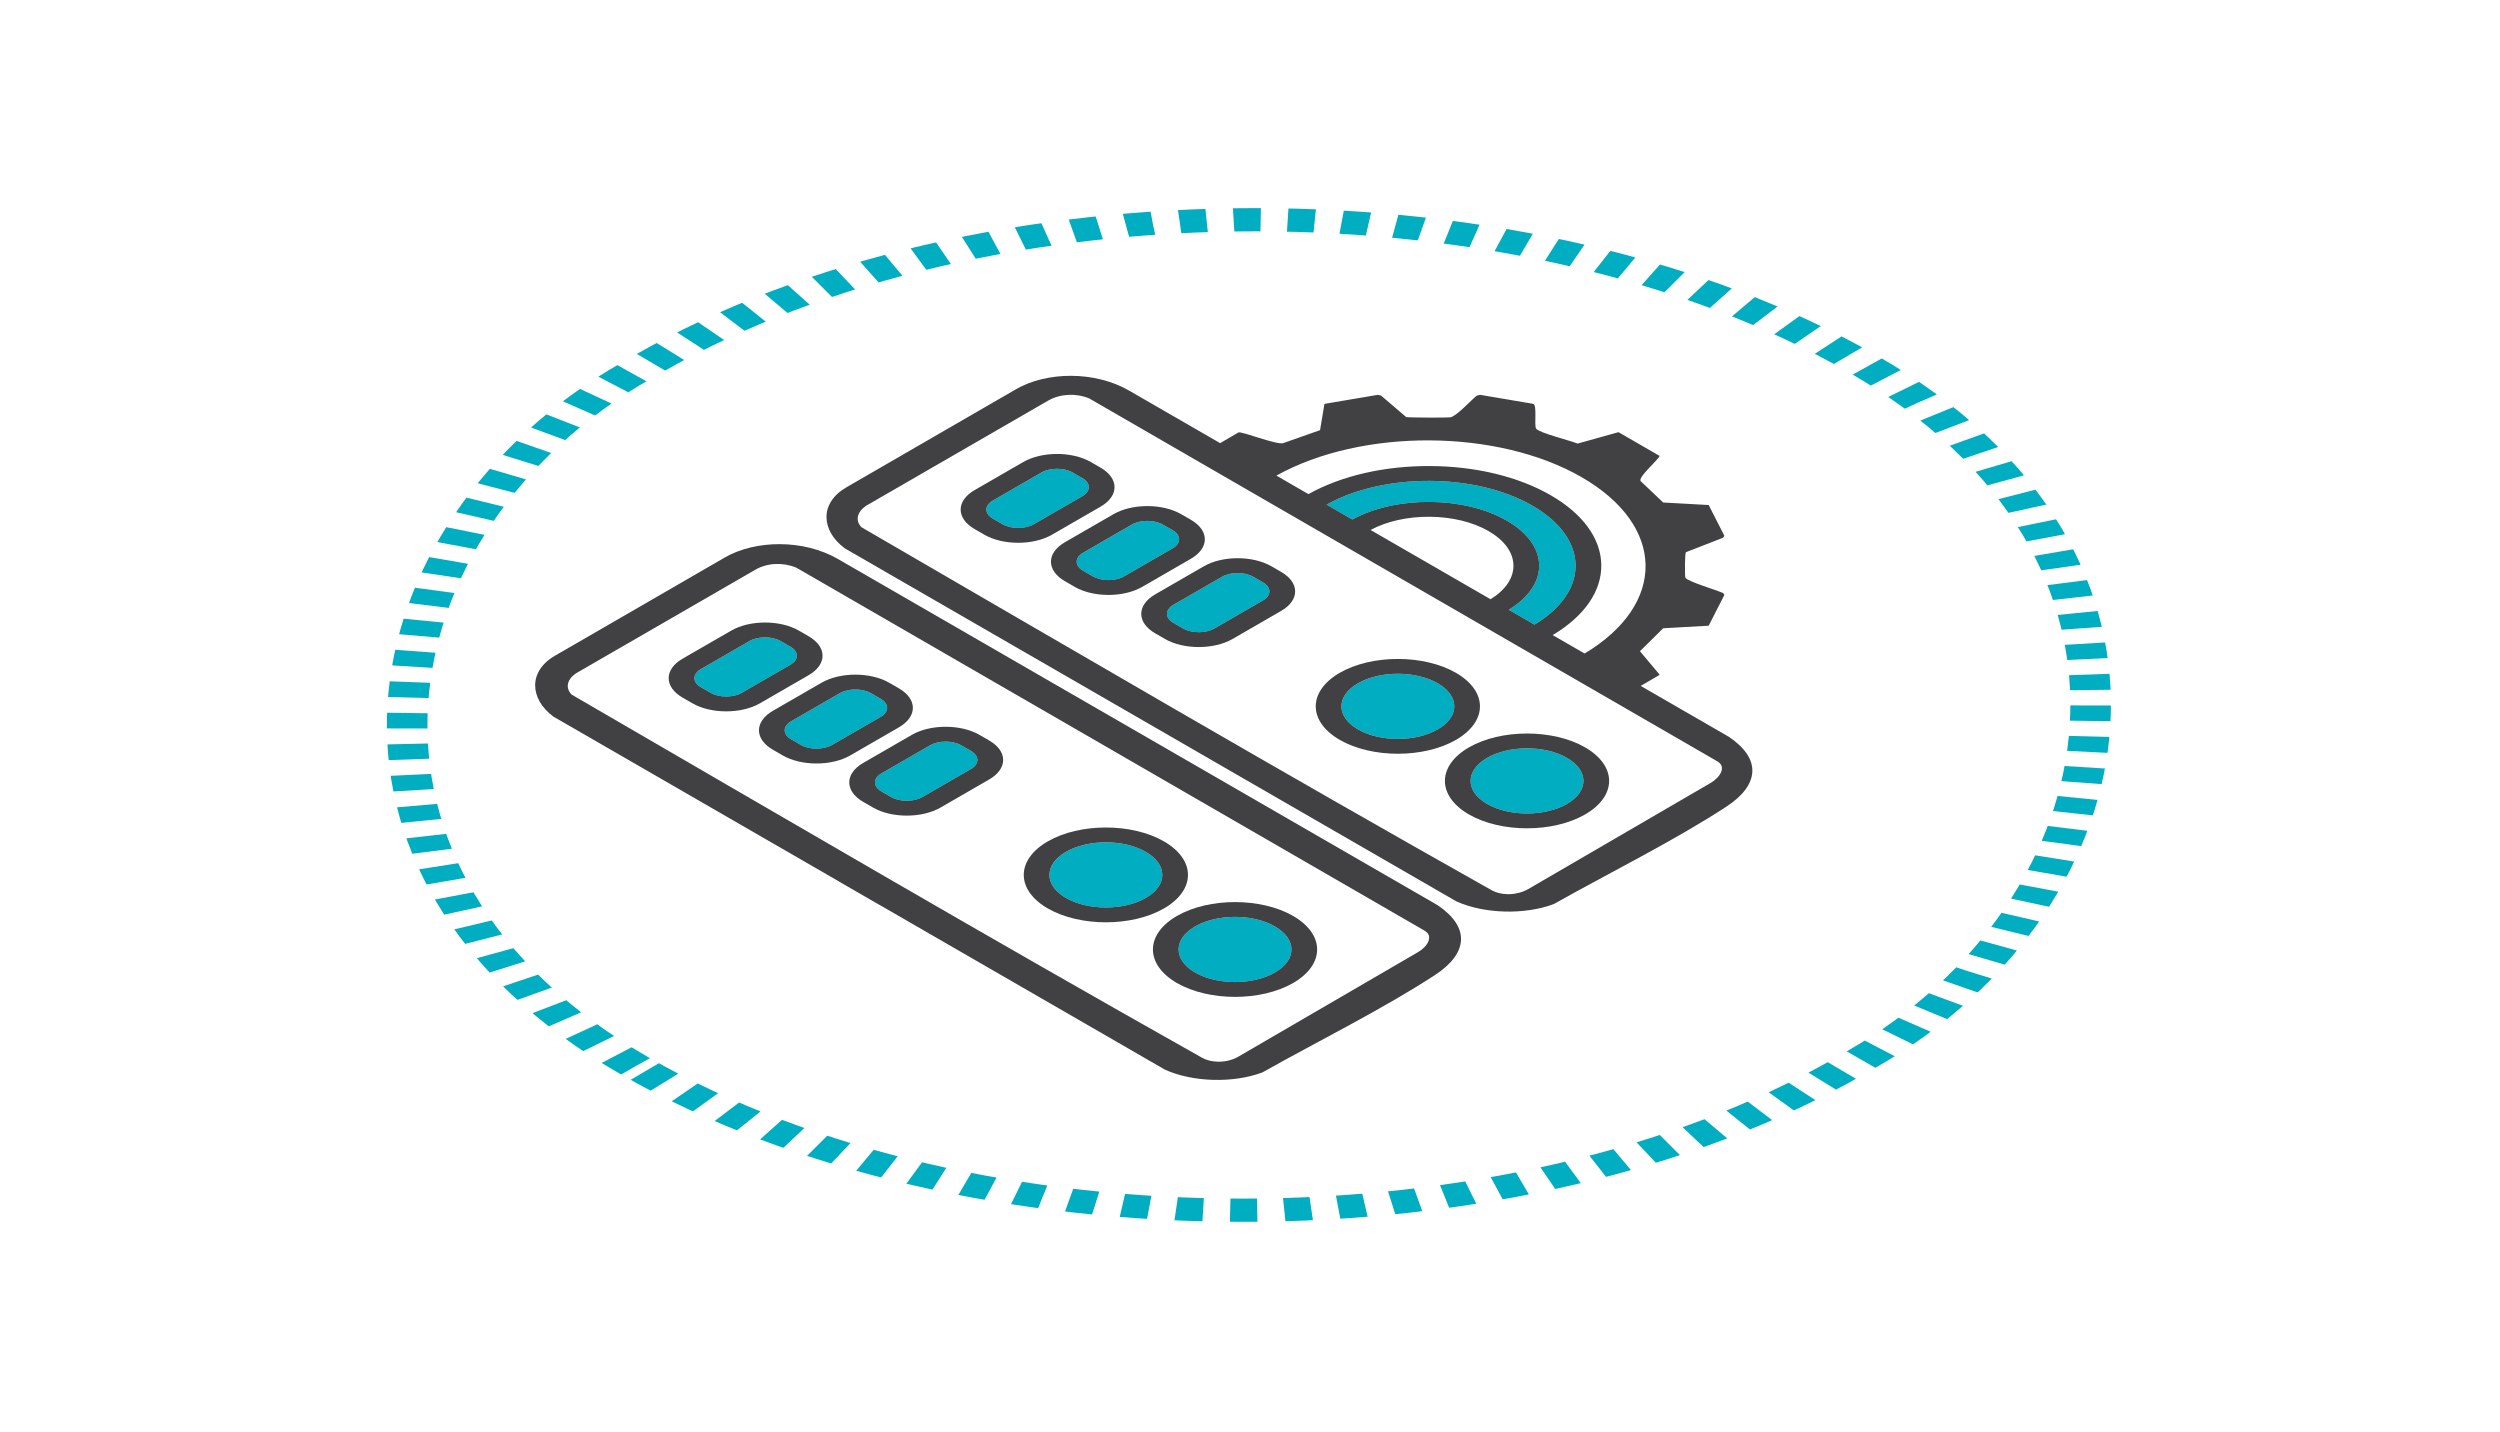 <svg xmlns="http://www.w3.org/2000/svg" width="454" height="260" viewBox="0 0 454 260" fill="none"><g clip-path="url(#clip0_2942_1558)"><path d="M260.616 177.048C266.579 173.149 267.031 168.412 261.085 164.391L152.14 101.497C145.944 97.923 137.218 98.012 131.626 101.24C121.832 106.894 110.477 113.479 100.799 119.067C95.838 121.93 96.222 126.973 100.504 130.142L152.333 160.06L152.322 160.067L159.631 164.287L159.642 164.28L211.564 194.254C216.553 196.508 223.869 196.76 229.237 194.758C239.394 189.052 251.239 183.18 260.616 177.048ZM221.256 192.807C221.238 192.804 221.221 192.806 221.207 192.806C220.087 192.791 219.057 192.517 218.281 192.08C179.723 170.39 141.799 148.191 103.8 126.135C102.659 124.956 102.937 123.41 104.58 122.284C115.15 116.182 126.932 109.37 137.185 103.451C139.373 102.187 142.245 102.095 144.614 103.09L258.725 169.023C258.737 169.033 258.737 169.044 258.749 169.05C260.338 169.968 259.319 171.854 257.511 172.906L224.861 191.902C223.888 192.47 222.584 192.817 221.256 192.807Z" fill="#414042"></path><path d="M270.059 145.998C274.061 148.309 280.551 148.309 284.554 145.998C288.556 143.688 288.556 139.941 284.554 137.63C280.551 135.32 274.061 135.32 270.059 137.63C266.056 139.941 266.056 143.688 270.059 145.998Z" fill="#00ADC1"></path><path d="M287.855 135.724C282.038 132.367 272.574 132.367 266.758 135.724C260.941 139.082 260.941 144.546 266.758 147.904C272.574 151.261 282.038 151.261 287.855 147.904C293.671 144.546 293.671 139.082 287.855 135.724ZM270.059 145.998C266.055 143.687 266.055 139.941 270.059 137.63C274.062 135.319 280.55 135.319 284.554 137.63C288.557 139.941 288.557 143.687 284.554 145.998C280.55 148.309 274.062 148.309 270.059 145.998Z" fill="#414042"></path><path d="M246.604 132.457C250.607 134.768 257.096 134.768 261.099 132.457C265.102 130.147 265.102 126.4 261.099 124.089C257.096 121.779 250.607 121.779 246.604 124.089C242.601 126.4 242.601 130.147 246.604 132.457Z" fill="#00ADC1"></path><path d="M264.4 122.184C258.583 118.826 249.117 118.825 243.301 122.182C237.484 125.54 237.487 131.005 243.303 134.363C249.12 137.721 258.583 137.721 264.4 134.363C270.216 131.005 270.216 125.542 264.4 122.184ZM246.604 132.457C242.6 130.146 242.598 126.399 246.602 124.088C250.605 121.777 257.096 121.778 261.099 124.089C265.102 126.4 265.102 130.146 261.099 132.457C257.096 134.769 250.605 134.767 246.604 132.457Z" fill="#414042"></path><path d="M213.087 113.108L214.867 114.135C216.43 115.037 218.963 115.037 220.526 114.135L229.362 109.034C230.925 108.132 230.925 106.669 229.362 105.767L227.582 104.74C226.02 103.837 223.486 103.837 221.924 104.74L213.087 109.841C211.524 110.743 211.524 112.206 213.087 113.108Z" fill="#00ADC1"></path><path d="M232.663 103.861L230.883 102.834C227.502 100.882 222.004 100.882 218.623 102.834L209.786 107.935C206.405 109.887 206.405 113.061 209.786 115.013L211.566 116.041C214.947 117.992 220.445 117.992 223.826 116.041L232.663 110.939C236.044 108.987 236.044 105.813 232.663 103.861ZM220.526 114.135C218.969 115.033 216.423 115.033 214.867 114.135L213.087 113.107C211.531 112.209 211.531 110.739 213.087 109.841L221.924 104.739C223.48 103.841 226.026 103.841 227.582 104.739L229.362 105.767C230.918 106.665 230.918 108.135 229.362 109.034L220.526 114.135Z" fill="#414042"></path><path d="M196.689 103.642L198.469 104.669C200.032 105.571 202.565 105.571 204.128 104.669L212.964 99.568C214.527 98.666 214.527 97.203 212.964 96.301L211.184 95.274C209.622 94.372 207.088 94.372 205.526 95.274L196.689 100.375C195.126 101.277 195.126 102.74 196.689 103.642Z" fill="#00ADC1"></path><path d="M216.265 94.396L214.485 93.368C211.104 91.416 205.606 91.416 202.225 93.368L193.388 98.469C190.007 100.421 190.007 103.595 193.388 105.547L195.168 106.575C198.549 108.527 204.047 108.527 207.428 106.575L216.265 101.473C219.646 99.522 219.646 96.347 216.265 94.396ZM204.128 104.669C202.572 105.568 200.025 105.568 198.469 104.669L196.689 103.642C195.133 102.743 195.133 101.273 196.689 100.375L205.526 95.273C207.082 94.375 209.628 94.375 211.184 95.273L212.964 96.301C214.52 97.2 214.52 98.669 212.964 99.568L204.128 104.669Z" fill="#414042"></path><path d="M180.291 94.175L182.071 95.203C183.634 96.105 186.167 96.105 187.73 95.203L196.566 90.101C198.129 89.199 198.129 87.737 196.566 86.835L194.786 85.807C193.224 84.905 190.69 84.905 189.128 85.807L180.291 90.908C178.729 91.81 178.729 93.273 180.291 94.175Z" fill="#00ADC1"></path><path d="M199.867 84.929L198.087 83.901C194.706 81.949 189.208 81.949 185.827 83.901L176.99 89.003C173.609 90.954 173.609 94.129 176.99 96.08L178.77 97.108C182.149 99.058 187.649 99.06 191.03 97.108L199.867 92.007C203.248 90.055 203.246 86.879 199.867 84.929ZM187.73 95.202C186.174 96.101 183.627 96.101 182.071 95.202L180.291 94.175C178.735 93.276 178.735 91.806 180.291 90.908L189.128 85.807C190.684 84.908 193.23 84.908 194.786 85.807L196.566 86.834C198.122 87.733 198.122 89.203 196.566 90.101L187.73 95.202Z" fill="#414042"></path><path d="M217.034 176.61C221.036 178.921 227.526 178.921 231.529 176.61C235.532 174.299 235.532 170.552 231.529 168.242C227.526 165.931 221.036 165.931 217.034 168.242C213.031 170.552 213.031 174.299 217.034 176.61Z" fill="#00ADC1"></path><path d="M234.83 166.336C229.013 162.978 219.549 162.978 213.733 166.336C207.916 169.694 207.916 175.157 213.733 178.515C219.549 181.873 229.013 181.873 234.83 178.515C240.646 175.157 240.646 169.694 234.83 166.336ZM217.034 176.609C213.03 174.298 213.03 170.552 217.034 168.241C221.037 165.93 227.525 165.93 231.529 168.241C235.532 170.552 235.532 174.298 231.529 176.609C227.525 178.92 221.037 178.92 217.034 176.609Z" fill="#414042"></path><path d="M193.579 163.069C197.582 165.38 204.072 165.38 208.074 163.069C212.077 160.758 212.077 157.011 208.074 154.701C204.072 152.39 197.582 152.39 193.579 154.701C189.576 157.011 189.576 160.758 193.579 163.069Z" fill="#00ADC1"></path><path d="M211.375 152.795C205.558 149.437 196.092 149.436 190.276 152.794C184.459 156.152 184.462 161.616 190.278 164.974C196.095 168.332 205.558 168.332 211.375 164.974C217.191 161.616 217.191 156.153 211.375 152.795ZM193.579 163.069C189.576 160.758 189.573 157.01 193.577 154.699C197.58 152.388 204.071 152.389 208.074 154.701C212.078 157.012 212.078 160.758 208.074 163.069C204.071 165.38 197.58 165.378 193.579 163.069Z" fill="#414042"></path><path d="M143.664 134.253L145.444 135.281C147.007 136.183 149.54 136.183 151.103 135.281L159.939 130.179C161.502 129.277 161.502 127.815 159.939 126.913L158.159 125.885C156.597 124.983 154.063 124.983 152.501 125.885L143.664 130.986C142.102 131.889 142.102 133.351 143.664 134.253Z" fill="#00ADC1"></path><path d="M163.24 125.007L161.46 123.979C158.079 122.027 152.581 122.027 149.2 123.979L140.363 129.081C136.982 131.033 136.982 134.207 140.363 136.158L142.143 137.186C145.524 139.138 151.023 139.138 154.403 137.186L163.24 132.085C166.621 130.133 166.621 126.959 163.24 125.007ZM151.103 135.281C149.547 136.179 147 136.179 145.444 135.281L143.664 134.253C142.108 133.355 142.108 131.885 143.664 130.986L152.501 125.885C154.057 124.987 156.603 124.987 158.159 125.885L159.939 126.912C161.495 127.811 161.495 129.281 159.939 130.179L151.103 135.281Z" fill="#414042"></path><path d="M160.062 143.719L161.842 144.747C163.405 145.649 165.938 145.649 167.501 144.747L176.337 139.645C177.9 138.743 177.9 137.281 176.337 136.378L174.557 135.351C172.995 134.449 170.461 134.449 168.899 135.351L160.062 140.452C158.5 141.354 158.5 142.817 160.062 143.719Z" fill="#00ADC1"></path><path d="M179.638 134.473L177.858 133.445C174.477 131.493 168.979 131.493 165.598 133.445L156.761 138.547C153.38 140.498 153.38 143.672 156.761 145.624L158.541 146.652C161.922 148.604 167.42 148.604 170.801 146.652L179.638 141.551C183.019 139.599 183.019 136.425 179.638 134.473ZM167.501 144.746C165.945 145.645 163.398 145.645 161.842 144.746L160.062 143.719C158.506 142.82 158.506 141.35 160.062 140.452L168.899 135.351C170.455 134.452 173.001 134.452 174.557 135.351L176.337 136.378C177.893 137.277 177.893 138.747 176.337 139.645L167.501 144.746Z" fill="#414042"></path><path d="M127.266 124.786L129.046 125.814C130.609 126.716 133.142 126.716 134.705 125.814L143.541 120.713C145.104 119.81 145.104 118.348 143.541 117.446L141.761 116.418C140.199 115.516 137.665 115.516 136.103 116.418L127.266 121.52C125.704 122.422 125.704 123.884 127.266 124.786Z" fill="#00ADC1"></path><path d="M146.842 115.54L145.062 114.513C141.681 112.561 136.183 112.561 132.802 114.513L123.965 119.614C120.584 121.566 120.584 124.74 123.965 126.692L125.745 127.719C129.124 129.67 134.625 129.671 138.006 127.719L146.842 122.618C150.223 120.666 150.221 117.491 146.842 115.54ZM134.705 125.814C133.149 126.712 130.602 126.712 129.046 125.814L127.266 124.786C125.71 123.888 125.71 122.418 127.266 121.519L136.103 116.418C137.659 115.52 140.205 115.52 141.761 116.418L143.541 117.446C145.098 118.344 145.098 119.814 143.541 120.712L134.705 125.814Z" fill="#414042"></path><path d="M278.308 91.84C268 85.89 251.364 85.824 240.912 91.638L245.593 94.339C253.46 90.015 265.909 90.086 273.628 94.542C281.347 98.998 281.472 106.184 273.986 110.728L278.662 113.428C288.734 107.392 288.618 97.79 278.31 91.839L278.308 91.84Z" fill="#00ADC1"></path><path d="M313.52 146.479C319.483 142.58 319.936 137.843 313.99 133.822L297.948 124.562L301.402 122.543L297.816 118.257L302.038 114.091L310.297 113.629L313.146 108.04L312.912 107.693C311.611 107.116 306.513 105.614 306.072 104.921C305.933 104.702 305.964 100.484 306.157 100.282L312.912 97.648L313.146 97.301L310.297 91.713L302.038 91.254L297.927 87.358C297.495 86.603 300.911 83.746 301.402 82.799L293.923 78.481L286.496 80.553C285.058 79.965 279.449 78.602 278.959 77.835C278.574 77.229 279.15 73.747 278.483 73.346L268.802 71.702L268.201 71.836C267.199 72.589 264.598 75.53 263.396 75.786C263.021 75.867 255.714 75.849 255.36 75.737L250.801 71.836L250.202 71.703L240.519 73.346L239.722 78.115L232.979 80.489C231.628 80.754 225.526 78.31 224.913 78.528L221.577 80.475L205.042 70.93C198.849 67.354 190.123 67.443 184.53 70.671C174.736 76.325 163.384 82.912 153.705 88.499C148.745 91.363 149.127 96.404 153.408 99.573L264.468 163.685C269.457 165.939 276.773 166.191 282.142 164.189C292.299 158.483 304.144 152.611 313.52 146.479ZM287.244 86.666C302.529 95.49 302.699 109.732 287.762 118.679L285.424 117.329L281.963 115.333L282.021 115.299C287.748 111.868 290.865 107.352 290.794 102.582C290.724 97.805 287.461 93.313 281.609 89.935C275.757 86.557 267.979 84.674 259.703 84.633C251.442 84.593 243.617 86.391 237.673 89.697L237.612 89.732L234.108 87.71L234.113 87.707L231.793 86.368C247.29 77.745 271.959 77.842 287.244 86.666ZM273.628 94.542C265.909 90.086 253.46 90.015 245.592 94.34L240.912 91.638C251.364 85.825 268 85.89 278.308 91.841C288.616 97.791 288.731 107.394 278.662 113.428L273.986 110.729C281.474 106.183 281.354 99 273.63 94.541L273.628 94.542ZM270.683 108.822L248.898 96.245C251.807 94.669 255.608 93.817 259.611 93.844C263.66 93.87 267.465 94.796 270.327 96.448C273.189 98.1 274.795 100.298 274.842 102.637C274.887 104.947 273.413 107.139 270.683 108.822ZM273.873 162.385C273.873 162.385 273.843 162.384 273.826 162.385C272.697 162.373 271.666 162.102 270.888 161.667C232.33 139.984 194.421 117.791 156.433 95.739C155.299 94.556 155.599 92.998 157.266 91.858C167.986 85.669 179.935 78.76 190.333 72.758C192.553 71.476 195.446 71.371 197.821 72.363L311.903 138.28C311.91 138.29 311.915 138.301 311.927 138.307C313.516 139.225 312.464 141.128 310.628 142.196L277.518 161.46C276.53 162.035 275.21 162.389 273.873 162.385Z" fill="#414042"></path></g><rect x="1.78814e-07" y="-2.981" width="253.988" height="256.711" rx="126.994" transform="matrix(-0.868 -0.497 0.868 -0.497 228.207 255.267)" stroke="#00ADC1" stroke-width="6" stroke-dasharray="4 4"></rect><defs><clipPath id="clip0_2942_1558"><rect width="150.575" height="163.343" fill="white" transform="matrix(0.866 0.5 -0.866 0.5 232.462 43)"></rect></clipPath></defs></svg>